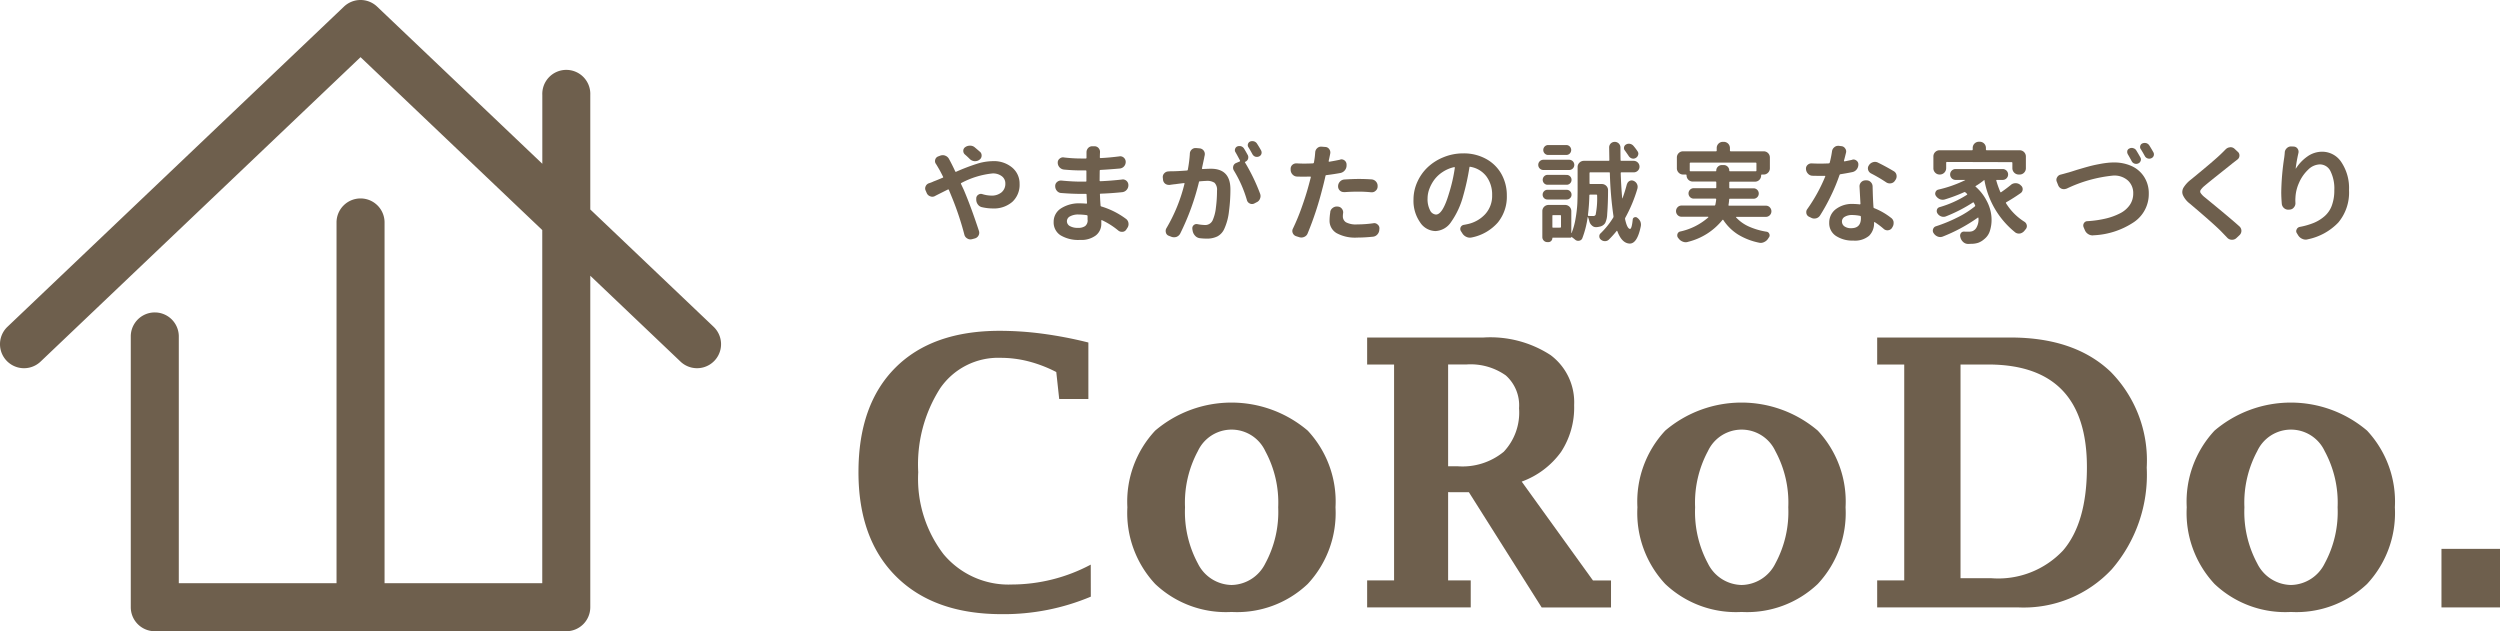 <svg xmlns="http://www.w3.org/2000/svg" xmlns:xlink="http://www.w3.org/1999/xlink" width="203.271" height="51.324" viewBox="0 0 203.271 51.324"><defs><clipPath id="a"><rect width="203.271" height="51.324" fill="#6e5f4d"/></clipPath></defs><g transform="translate(0 0)"><g transform="translate(0 0)" clip-path="url(#a)"><path d="M125.9,62.847a18.255,18.255,0,0,1-7.237,1.423q-5.5,0-8.578-3.048t-3.077-8.5q0-5.486,3-8.49t8.5-3a26.767,26.767,0,0,1,3.486.237,33.642,33.642,0,0,1,3.707.714v4.594h-2.372l-.238-2.193a10.729,10.729,0,0,0-2.258-.868,9.133,9.133,0,0,0-2.273-.288,5.722,5.722,0,0,0-4.909,2.476,11.481,11.481,0,0,0-1.784,6.821,10.069,10.069,0,0,0,2.058,6.671,6.881,6.881,0,0,0,5.569,2.463,13.723,13.723,0,0,0,6.4-1.617Z" transform="translate(-37.207 -14.334)" fill="#6e5f4d"/><path d="M148.993,67.206a8.358,8.358,0,0,1-6.207-2.276,8.459,8.459,0,0,1-2.262-6.235,8.456,8.456,0,0,1,2.262-6.235,9.574,9.574,0,0,1,12.4,0,8.453,8.453,0,0,1,2.261,6.235,8.456,8.456,0,0,1-2.261,6.235,8.337,8.337,0,0,1-6.19,2.276M149,65.012a3.124,3.124,0,0,0,2.738-1.751,8.789,8.789,0,0,0,1.05-4.566,8.794,8.794,0,0,0-1.05-4.567,3.023,3.023,0,0,0-5.483,0,8.84,8.84,0,0,0-1.044,4.567,8.835,8.835,0,0,0,1.044,4.566A3.117,3.117,0,0,0,149,65.012" transform="translate(-48.859 -17.448)" fill="#6e5f4d"/><path d="M176.994,54.644V61.82h1.839v2.194H170.41V61.82H172.6V44.264H170.41V42.07h9.46a8.977,8.977,0,0,1,5.456,1.43,4.781,4.781,0,0,1,1.915,4.07,6.584,6.584,0,0,1-1.063,3.8,6.81,6.81,0,0,1-3.2,2.416l5.793,8.037h1.468v2.194H184.6l-5.917-9.37Zm0-2.106h.772a5.284,5.284,0,0,0,3.751-1.179,4.652,4.652,0,0,0,1.245-3.537,3.261,3.261,0,0,0-1.076-2.669,4.962,4.962,0,0,0-3.224-.89h-1.468Z" transform="translate(-59.25 -14.627)" fill="#6e5f4d"/><path d="M212.566,67.206a8.356,8.356,0,0,1-6.205-2.276,8.459,8.459,0,0,1-2.262-6.235,8.456,8.456,0,0,1,2.262-6.235,9.572,9.572,0,0,1,12.4,0,8.449,8.449,0,0,1,2.262,6.235,8.452,8.452,0,0,1-2.262,6.235,8.334,8.334,0,0,1-6.19,2.276m.007-2.194a3.124,3.124,0,0,0,2.738-1.751,8.8,8.8,0,0,0,1.05-4.566,8.8,8.8,0,0,0-1.05-4.567,3.024,3.024,0,0,0-5.484,0,8.847,8.847,0,0,0-1.042,4.567,8.842,8.842,0,0,0,1.042,4.566,3.118,3.118,0,0,0,2.746,1.751" transform="translate(-70.963 -17.448)" fill="#6e5f4d"/><path d="M233.983,64.014V61.82h2.2V44.264h-2.2V42.07h10.84q5.22,0,8.149,2.793a10.251,10.251,0,0,1,2.928,7.777,11.765,11.765,0,0,1-2.841,8.275,9.784,9.784,0,0,1-7.584,3.1Zm6.777-2.372h2.529a7.23,7.23,0,0,0,5.811-2.261q1.936-2.261,1.937-6.769,0-4.182-2.01-6.265t-6.033-2.083H240.76Z" transform="translate(-81.353 -14.627)" fill="#6e5f4d"/><path d="M281.037,67.206a8.36,8.36,0,0,1-6.207-2.276,8.461,8.461,0,0,1-2.261-6.235,8.459,8.459,0,0,1,2.261-6.235,9.574,9.574,0,0,1,12.4,0,8.457,8.457,0,0,1,2.262,6.235,8.459,8.459,0,0,1-2.262,6.235,8.337,8.337,0,0,1-6.19,2.276m.007-2.194a3.122,3.122,0,0,0,2.738-1.751,8.782,8.782,0,0,0,1.052-4.566,8.787,8.787,0,0,0-1.052-4.567,3.023,3.023,0,0,0-5.483,0,8.84,8.84,0,0,0-1.044,4.567,8.835,8.835,0,0,0,1.044,4.566,3.119,3.119,0,0,0,2.746,1.751" transform="translate(-94.769 -17.448)" fill="#6e5f4d"/><rect width="4.759" height="4.761" transform="translate(198.512 44.627)" fill="#6e5f4d"/><path d="M58.022,26.571l-10.027-9.54V7.722a1.952,1.952,0,1,0-3.9,0v5.594L30.661.537a1.955,1.955,0,0,0-2.693,0L.606,26.571A1.953,1.953,0,0,0,3.3,29.4L29.315,4.648,44.09,18.706V47.42H31.268V18.132a1.953,1.953,0,1,0-3.905,0V47.42H14.538V27.312a1.953,1.953,0,0,0-3.905,0V49.371a1.953,1.953,0,0,0,1.955,1.953H46.043a1.952,1.952,0,0,0,1.952-1.953V22.42L55.33,29.4a1.952,1.952,0,0,0,2.692-2.828" transform="translate(0 0)" fill="#6e5f4d"/><path d="M116.185,19.629a.384.384,0,0,1-.07-.217.433.433,0,0,1,.018-.121.389.389,0,0,1,.234-.26l.182-.069a.626.626,0,0,1,.2-.035.543.543,0,0,1,.208.043.578.578,0,0,1,.3.269c.053.1.093.174.121.226.15.288.278.549.381.78a.058.058,0,0,0,.087.025,16.137,16.137,0,0,1,1.646-.631,4.427,4.427,0,0,1,1.318-.226,2.3,2.3,0,0,1,1.59.529,1.69,1.69,0,0,1,.593,1.316,1.88,1.88,0,0,1-.589,1.464,2.287,2.287,0,0,1-1.6.537,3.944,3.944,0,0,1-.857-.1.552.552,0,0,1-.351-.229.656.656,0,0,1-.126-.421v-.078a.347.347,0,0,1,.164-.286.359.359,0,0,1,.217-.07.408.408,0,0,1,.113.018,2.6,2.6,0,0,0,.728.121,1.246,1.246,0,0,0,.832-.264.9.9,0,0,0,.311-.724.722.722,0,0,0-.281-.584,1.18,1.18,0,0,0-.766-.23,6.877,6.877,0,0,0-2.521.771.058.058,0,0,0-.035.087l.224.476q.581,1.361,1.231,3.336a.484.484,0,0,1,.025.156.47.47,0,0,1-.06.225.477.477,0,0,1-.3.234l-.226.061a.6.6,0,0,1-.139.017.456.456,0,0,1-.251-.078.483.483,0,0,1-.234-.312,23.85,23.85,0,0,0-1.056-3.144l-.2-.485a.058.058,0,0,0-.087-.035l-.6.3c-.251.127-.4.2-.438.225a.47.47,0,0,1-.225.061.454.454,0,0,1-.165-.035.468.468,0,0,1-.286-.26l-.086-.2a.4.4,0,0,1-.044-.182.434.434,0,0,1,.044-.182.444.444,0,0,1,.277-.243,2.5,2.5,0,0,0,.373-.147q.259-.095.736-.3c.04-.012.049-.038.025-.078q-.225-.459-.363-.684c-.058-.1-.13-.225-.217-.364m3.586-.979a.387.387,0,0,1,.13.295.4.4,0,0,1-.173.346l-.009.008a.577.577,0,0,1-.346.113h-.052a.614.614,0,0,1-.381-.174c-.144-.144-.277-.269-.4-.372a.387.387,0,0,1-.13-.294.355.355,0,0,1,.157-.3.649.649,0,0,1,.381-.121h.018a.563.563,0,0,1,.389.147c.138.115.277.234.416.355" transform="translate(-40.092 -6.31)" fill="#6e5f4d"/><path d="M137.2,24.119a.514.514,0,0,1,.217.346.732.732,0,0,1,.008.1.53.53,0,0,1-.095.3l-.078.121a.4.4,0,0,1-.3.2h-.07a.447.447,0,0,1-.285-.1,6.209,6.209,0,0,0-1.335-.849.034.034,0,0,0-.035,0,.037.037,0,0,0-.016.03v.252a1.189,1.189,0,0,1-.442.957,1.953,1.953,0,0,1-1.282.368,2.8,2.8,0,0,1-1.6-.381,1.24,1.24,0,0,1-.551-1.083,1.283,1.283,0,0,1,.585-1.092,2.7,2.7,0,0,1,1.59-.416,4.409,4.409,0,0,1,.477.025.057.057,0,0,0,.043-.017.058.058,0,0,0,.018-.043c-.012-.157-.024-.378-.035-.667,0-.046-.02-.069-.06-.069h-.39q-.719,0-1.6-.07a.478.478,0,0,1-.359-.173.564.564,0,0,1-.143-.381v-.018a.41.41,0,0,1,.157-.329.448.448,0,0,1,.3-.112h.052q.884.087,1.611.087h.356a.054.054,0,0,0,.061-.061v-.789a.054.054,0,0,0-.061-.061h-.356q-.667,0-1.412-.07a.571.571,0,0,1-.355-.181.563.563,0,0,1-.147-.389.385.385,0,0,1,.147-.312.428.428,0,0,1,.286-.113.188.188,0,0,1,.061.009,12.19,12.19,0,0,0,1.412.087h.372a.054.054,0,0,0,.061-.061v-.442a.509.509,0,0,1,.13-.346.449.449,0,0,1,.339-.147h.173a.431.431,0,0,1,.337.147.472.472,0,0,1,.121.32l-.009.148-.008.285c0,.041.023.061.07.061q.709-.035,1.525-.139a.274.274,0,0,1,.068-.009.457.457,0,0,1,.442.459.541.541,0,0,1-.13.356.523.523,0,0,1-.355.182q-.892.078-1.56.113c-.046.005-.069.029-.069.069l-.009.789q0,.061.069.061.833-.034,1.768-.139a.164.164,0,0,1,.052-.008.459.459,0,0,1,.451.459V21.4a.548.548,0,0,1-.143.376.556.556,0,0,1-.36.187q-.918.095-1.749.121c-.047,0-.067.023-.061.07q.026.615.052.883a.079.079,0,0,0,.061.087,6.464,6.464,0,0,1,1.993,1m-3.111.1V23.9a.075.075,0,0,0-.069-.069,4.7,4.7,0,0,0-.659-.052,1.359,1.359,0,0,0-.7.151.445.445,0,0,0-.252.386.452.452,0,0,0,.234.4,1.269,1.269,0,0,0,.675.147.944.944,0,0,0,.577-.147.592.592,0,0,0,.2-.5" transform="translate(-45.665 -6.337)" fill="#6e5f4d"/><path d="M147.134,18.607a.477.477,0,0,1,.165-.347.449.449,0,0,1,.3-.112h.052l.286.026a.461.461,0,0,1,.329.19.453.453,0,0,1,.087.269.56.56,0,0,1-.008.095c-.005.029-.014.068-.025.117a.537.537,0,0,0-.018.108c-.017.075-.046.207-.087.4s-.072.338-.095.442a.059.059,0,0,0,.017.043.049.049,0,0,0,.035.018c.346-.018.572-.025.676-.025q1.585,0,1.586,1.671a13.637,13.637,0,0,1-.117,1.789,4.614,4.614,0,0,1-.376,1.416,1.282,1.282,0,0,1-.563.624,1.93,1.93,0,0,1-.884.182,4.919,4.919,0,0,1-.546-.035.614.614,0,0,1-.385-.2.783.783,0,0,1-.2-.4l-.026-.147v-.069a.325.325,0,0,1,.1-.234.351.351,0,0,1,.243-.1.284.284,0,0,1,.07.008,3.656,3.656,0,0,0,.589.069.658.658,0,0,0,.65-.381,3.4,3.4,0,0,0,.264-1.022,10.382,10.382,0,0,0,.091-1.386.807.807,0,0,0-.2-.642,1.061,1.061,0,0,0-.654-.155q-.113,0-.538.035a.07.07,0,0,0-.078.069,19.839,19.839,0,0,1-1.525,4.185.569.569,0,0,1-.312.268.706.706,0,0,1-.19.026.626.626,0,0,1-.225-.043l-.2-.078a.365.365,0,0,1-.234-.26.537.537,0,0,1-.018-.13.438.438,0,0,1,.061-.225A13.3,13.3,0,0,0,146.7,21.05a.038.038,0,0,0-.008-.044.028.028,0,0,0-.035-.008q-.45.051-.693.087c-.121.011-.277.031-.468.06h-.069a.5.5,0,0,1-.3-.1.468.468,0,0,1-.173-.329l-.018-.173a.427.427,0,0,1,.126-.347.461.461,0,0,1,.342-.147c.052-.006.128-.01.23-.014l.194,0q.39-.008,1.066-.06a.078.078,0,0,0,.078-.07,10.712,10.712,0,0,0,.164-1.29m4.7.087a.389.389,0,0,1,.052.19.49.49,0,0,1-.017.13.4.4,0,0,1-.226.243c-.035.011-.04.035-.017.069a15.282,15.282,0,0,1,1.221,2.53.563.563,0,0,1,.035.19.544.544,0,0,1-.044.209.5.5,0,0,1-.277.294l-.191.1a.4.4,0,0,1-.363,0,.416.416,0,0,1-.234-.278,9.911,9.911,0,0,0-1.057-2.4.441.441,0,0,1-.069-.234.527.527,0,0,1,.017-.121.388.388,0,0,1,.234-.26l.286-.121c.035-.018.043-.046.026-.087q-.234-.441-.364-.667a.293.293,0,0,1-.052-.164.328.328,0,0,1,.018-.105.318.318,0,0,1,.173-.2.473.473,0,0,1,.173-.035.559.559,0,0,1,.139.018.443.443,0,0,1,.243.19q.139.226.294.511m1.092-.364a.388.388,0,0,1,.043.174.4.4,0,0,1-.017.112.339.339,0,0,1-.2.208.406.406,0,0,1-.165.034.533.533,0,0,1-.13-.017.438.438,0,0,1-.234-.2q-.173-.32-.329-.571a.3.3,0,0,1-.035-.26.315.315,0,0,1,.174-.2.488.488,0,0,1,.182-.035.528.528,0,0,1,.13.018.44.44,0,0,1,.251.19c.116.179.226.361.329.546" transform="translate(-50.391 -6.111)" fill="#6e5f4d"/><path d="M164.912,19.315a.573.573,0,0,1,.1-.008.424.424,0,0,1,.406.407V19.8a.605.605,0,0,1-.143.4.611.611,0,0,1-.359.217q-.546.1-1.144.174a.074.074,0,0,0-.069.068q-.139.624-.26,1.066a26.2,26.2,0,0,1-1.188,3.6.5.5,0,0,1-.276.286.56.56,0,0,1-.235.052.585.585,0,0,1-.173-.026l-.269-.086a.45.45,0,0,1-.26-.252.445.445,0,0,1-.035-.164.42.42,0,0,1,.052-.2,17.106,17.106,0,0,0,.7-1.689q.359-1,.577-1.819c.04-.149.1-.369.173-.658a.039.039,0,0,0-.008-.044.062.062,0,0,0-.043-.018c-.226.007-.4.008-.511.008-.185,0-.371,0-.555-.008a.51.51,0,0,1-.363-.164.558.558,0,0,1-.157-.372v-.078a.425.425,0,0,1,.139-.338.476.476,0,0,1,.321-.121h.035c.19.012.39.018.6.018q.355,0,.72-.018a.09.09,0,0,0,.078-.069c.028-.168.052-.315.068-.442s.023-.246.035-.372a.486.486,0,0,1,.157-.346.444.444,0,0,1,.312-.13h.043l.32.026a.4.4,0,0,1,.312.182.442.442,0,0,1,.087.26.592.592,0,0,1-.009.1c-.04.2-.064.305-.068.329l-.061.277a.062.062,0,0,0,.012.035.047.047,0,0,0,.04.017q.468-.077.909-.173M164.09,23.6a.481.481,0,0,1,.207-.346.532.532,0,0,1,.329-.112h.061l.035.008a.429.429,0,0,1,.321.182.473.473,0,0,1,.1.286.521.521,0,0,1-.008.078,1.748,1.748,0,0,0-.018.234.564.564,0,0,0,.252.494,1.708,1.708,0,0,0,.91.173,9.687,9.687,0,0,0,1.325-.095.249.249,0,0,1,.061-.009.4.4,0,0,1,.277.113.379.379,0,0,1,.148.32l-.009.1a.6.6,0,0,1-.16.39.54.54,0,0,1-.368.182,12.4,12.4,0,0,1-1.282.07,3.118,3.118,0,0,1-1.668-.364,1.165,1.165,0,0,1-.568-1.04,4.133,4.133,0,0,1,.061-.667m1.135-1.628h-.043a.461.461,0,0,1-.312-.122.446.446,0,0,1-.147-.337V21.5a.542.542,0,0,1,.147-.377.532.532,0,0,1,.364-.177q.659-.043,1.17-.044t1.039.035a.523.523,0,0,1,.36.177.514.514,0,0,1,.134.377v.035a.442.442,0,0,1-.164.338.431.431,0,0,1-.3.121h-.052q-.554-.052-1.005-.052-.65,0-1.186.043" transform="translate(-55.931 -6.351)" fill="#6e5f4d"/><path d="M180.93,25.953a.711.711,0,0,1-.157.018.644.644,0,0,1-.277-.061.732.732,0,0,1-.339-.295l-.112-.174a.333.333,0,0,1-.053-.173.383.383,0,0,1,.027-.138.342.342,0,0,1,.26-.2c.1-.017.207-.038.311-.061a2.731,2.731,0,0,0,1.438-.819,2.2,2.2,0,0,0,.554-1.537,2.468,2.468,0,0,0-.463-1.52,2.055,2.055,0,0,0-1.313-.784c-.04-.012-.063,0-.069.043a19.434,19.434,0,0,1-.511,2.33,6.638,6.638,0,0,1-.975,2.106,1.61,1.61,0,0,1-1.278.746,1.525,1.525,0,0,1-1.261-.729,3.044,3.044,0,0,1-.524-1.827,3.475,3.475,0,0,1,.312-1.438,3.737,3.737,0,0,1,.849-1.2,4.131,4.131,0,0,1,1.291-.814,4.172,4.172,0,0,1,1.594-.308,3.745,3.745,0,0,1,1.871.459,3.152,3.152,0,0,1,1.243,1.239,3.548,3.548,0,0,1,.429,1.741,3.31,3.31,0,0,1-.727,2.175,3.806,3.806,0,0,1-2.123,1.222m-2.911-1.862q.554,0,1.065-1.742a12.907,12.907,0,0,0,.468-2.062.058.058,0,0,0-.018-.043.038.038,0,0,0-.043-.008,2.765,2.765,0,0,0-.928.393,2.655,2.655,0,0,0-.684.637,3.012,3.012,0,0,0-.4.745,2.189,2.189,0,0,0-.143.754,1.951,1.951,0,0,0,.2.975.577.577,0,0,0,.481.351" transform="translate(-61.259 -6.647)" fill="#6e5f4d"/><path d="M194.254,19.138a.416.416,0,0,1,0,.832h-2.1a.416.416,0,0,1,0-.832Zm4.7,1.984a.423.423,0,0,1,.207-.26.4.4,0,0,1,.182-.044.372.372,0,0,1,.148.035.513.513,0,0,1,.277.26.5.5,0,0,1,.052.225.674.674,0,0,1-.018.147,11.756,11.756,0,0,1-.979,2.356.189.189,0,0,0-.025.121q.164.771.4.8.147,0,.224-.771a.2.2,0,0,1,.139-.174.228.228,0,0,1,.226.035.791.791,0,0,1,.251.3.693.693,0,0,1,.052.26.783.783,0,0,1-.009.112q-.286,1.43-.9,1.429h-.008q-.642-.025-1.005-1.013a.04.04,0,0,0-.03-.022.024.024,0,0,0-.03.014,7.8,7.8,0,0,1-.642.71.438.438,0,0,1-.295.113h-.016a.494.494,0,0,1-.321-.122.336.336,0,0,1-.13-.277.3.3,0,0,1,.112-.243,6.563,6.563,0,0,0,1.014-1.264.19.19,0,0,0,.026-.122,29.369,29.369,0,0,1-.295-3.5.061.061,0,0,0-.069-.069h-1.516a.061.061,0,0,0-.069.069v.814a.061.061,0,0,0,.069.07h.927a.5.5,0,0,1,.364.147.485.485,0,0,1,.147.356q0,1.031-.07,1.949a1.772,1.772,0,0,1-.164.72.694.694,0,0,1-.485.3,1.147,1.147,0,0,1-.225.034h-.043a.453.453,0,0,1-.321-.13.654.654,0,0,1-.217-.363,2.89,2.89,0,0,0-.1-.312c-.006-.012-.013-.016-.022-.013s-.013.01-.013.022a7.705,7.705,0,0,1-.433,1.7.324.324,0,0,1-.26.2.285.285,0,0,1-.07.009.387.387,0,0,1-.26-.1,3.318,3.318,0,0,0-.295-.225.008.008,0,0,0-.008.008.053.053,0,0,1-.061.061h-1.438c-.029,0-.043.011-.043.035a.315.315,0,0,1-.091.224.3.3,0,0,1-.222.1h-.095a.39.39,0,0,1-.29-.121.4.4,0,0,1-.117-.286V23.323a.5.5,0,0,1,.511-.511h1.334a.5.5,0,0,1,.511.511v1.759q0,.018.014.018c.008,0,.012,0,.012-.009a5.7,5.7,0,0,0,.325-1.2,10.227,10.227,0,0,0,.139-1.2c.014-.335.022-.725.022-1.17V19.736a.483.483,0,0,1,.152-.364.5.5,0,0,1,.359-.147h2.01c.04,0,.061-.023.061-.069q-.017-1-.017-1.022a.455.455,0,0,1,.13-.321.468.468,0,0,1,.329-.13.458.458,0,0,1,.459.459q0,.607.009,1.014c0,.046.02.069.061.069h1.012a.473.473,0,0,1,.468.472.44.44,0,0,1-.138.329.458.458,0,0,1-.33.135h-1c-.04,0-.06.023-.06.069q.034,1.057.121,2.036a.012.012,0,0,0,.008.013c.005,0,.012,0,.017-.013a11.362,11.362,0,0,0,.355-1.143m-4.9-.754a.4.4,0,0,1,.4.4.39.39,0,0,1-.117.286.386.386,0,0,1-.282.116H192.5a.386.386,0,0,1-.282-.116.409.409,0,0,1,0-.572.384.384,0,0,1,.282-.117Zm-1.56,2a.386.386,0,0,1-.389-.389.39.39,0,0,1,.114-.282.368.368,0,0,1,.276-.117h1.569a.375.375,0,0,1,.273.117.383.383,0,0,1,.117.282.367.367,0,0,1-.117.277.378.378,0,0,1-.273.113Zm1.534-4.427a.384.384,0,0,1,.282.117.409.409,0,0,1,0,.572.386.386,0,0,1-.282.116h-1.473a.383.383,0,0,1-.281-.116.407.407,0,0,1,0-.572.381.381,0,0,1,.281-.117Zm-.5,6.714a.061.061,0,0,0,.07-.068V23.7c0-.04-.023-.06-.07-.06h-.571a.053.053,0,0,0-.061.06v.893c0,.046.02.068.061.068Zm3.006-2.616a.061.061,0,0,0-.069-.069h-.494a.061.061,0,0,0-.069.069,14.876,14.876,0,0,1-.114,1.586c-.005.046.012.072.052.078.11.007.235.009.373.009a.213.213,0,0,0,.2-.1,6.754,6.754,0,0,0,.121-1.569m3.283-3.6a.335.335,0,0,1,.07.2.329.329,0,0,1-.018.1.4.4,0,0,1-.2.251.387.387,0,0,1-.312.034.476.476,0,0,1-.251-.19c-.093-.144-.2-.294-.312-.45a.31.31,0,0,1-.078-.2.277.277,0,0,1,.008-.069.313.313,0,0,1,.165-.225.438.438,0,0,1,.225-.061.488.488,0,0,1,.087.008.5.5,0,0,1,.286.164,4.7,4.7,0,0,1,.329.434" transform="translate(-66.666 -6.148)" fill="#6e5f4d"/><path d="M216.535,23.007a.455.455,0,0,1-.326.775h-2.391a.029.029,0,0,0-.017.052,3.193,3.193,0,0,0,1.022.729,5.657,5.657,0,0,0,1.447.424.274.274,0,0,1,.226.182.273.273,0,0,1-.035.286.77.77,0,0,0-.052.078.742.742,0,0,1-.33.294.626.626,0,0,1-.285.07.556.556,0,0,1-.139-.018,5.258,5.258,0,0,1-1.724-.676,3.97,3.97,0,0,1-1.178-1.17.055.055,0,0,0-.039-.017.031.031,0,0,0-.03.017,5.172,5.172,0,0,1-2.79,1.776.564.564,0,0,1-.19.035.653.653,0,0,1-.234-.044.744.744,0,0,1-.355-.269.271.271,0,0,1-.035-.043.3.3,0,0,1-.07-.2.332.332,0,0,1,.061-.2.277.277,0,0,1,.164-.113,5.079,5.079,0,0,0,2.3-1.153.035.035,0,0,0,0-.034.027.027,0,0,0-.025-.018h-2.149a.428.428,0,0,1-.321-.134.46.46,0,0,1,0-.641.428.428,0,0,1,.321-.134h2.668c.04,0,.067-.023.078-.07a3.782,3.782,0,0,0,.069-.424c0-.046-.02-.069-.061-.069h-1.785a.425.425,0,0,1,0-.849h1.794c.039,0,.06-.023.06-.07v-.4c0-.046-.021-.069-.06-.069h-1.846a.5.5,0,0,1-.511-.512V20.4c0-.041-.023-.061-.069-.061h-.208a.489.489,0,0,1-.364-.151.5.5,0,0,1-.147-.36v-.866a.5.5,0,0,1,.511-.511h2.659a.061.061,0,0,0,.069-.069v-.19a.5.5,0,0,1,.512-.511h.052a.5.5,0,0,1,.511.511v.19a.061.061,0,0,0,.068.069h2.669a.5.5,0,0,1,.511.511v.866a.5.5,0,0,1-.147.36.489.489,0,0,1-.364.151h-.13c-.046,0-.07.02-.07.061v.008a.5.5,0,0,1-.511.512h-2.01a.061.061,0,0,0-.069.069v.4a.061.061,0,0,0,.069.07h1.924a.425.425,0,0,1,0,.849H213.3a.061.061,0,0,0-.07.069,3.632,3.632,0,0,1-.052.424c-.012.047.007.07.052.07h2.98a.441.441,0,0,1,.326.134m-6.511-2.993a.054.054,0,0,0,.061.061h2.044a.046.046,0,0,0,.052-.052.426.426,0,0,1,.135-.321.44.44,0,0,1,.316-.13h.164a.429.429,0,0,1,.312.13.438.438,0,0,1,.13.321c0,.035.02.052.061.052h2.087a.054.054,0,0,0,.061-.061v-.572c0-.046-.02-.069-.061-.069h-5.3c-.041,0-.061.023-.061.069Z" transform="translate(-72.635 -6.148)" fill="#6e5f4d"/><path d="M228.866,19.3a.343.343,0,0,1,.1-.018.391.391,0,0,1,.243.087.373.373,0,0,1,.157.321.636.636,0,0,1-.13.39.591.591,0,0,1-.346.224q-.485.1-.97.174a.107.107,0,0,0-.087.07,14.609,14.609,0,0,1-.693,1.676,15.553,15.553,0,0,1-.883,1.6.544.544,0,0,1-.329.243.669.669,0,0,1-.147.017.511.511,0,0,1-.26-.069l-.165-.078a.394.394,0,0,1-.217-.278.614.614,0,0,1-.008-.1.4.4,0,0,1,.087-.251,13.285,13.285,0,0,0,1.455-2.643.038.038,0,0,0,0-.038.03.03,0,0,0-.04-.014h-.389q-.294,0-.589-.008a.507.507,0,0,1-.372-.157.578.578,0,0,1-.174-.372v-.009a.4.4,0,0,1,.121-.337.444.444,0,0,1,.312-.13h.035c.232.011.451.017.659.017.243,0,.485-.006.727-.017a.089.089,0,0,0,.078-.07,8.724,8.724,0,0,0,.182-.9.5.5,0,0,1,.182-.338.46.46,0,0,1,.311-.121h.061l.2.026a.4.4,0,0,1,.312.182.4.4,0,0,1,.07.364q-.087.363-.165.641a.057.057,0,0,0,.013.034.045.045,0,0,0,.039.018c.207-.041.416-.084.624-.13m.589,2.157a.488.488,0,0,1,.485-.485h.087a.464.464,0,0,1,.35.151.506.506,0,0,1,.144.36q0,.018.017.614c.012.359.029.708.053,1.049a.09.09,0,0,0,.06.087,5.456,5.456,0,0,1,1.36.78.509.509,0,0,1,.217.346v.1a.568.568,0,0,1-.086.3l-.044.078a.421.421,0,0,1-.3.19.275.275,0,0,1-.069.008.45.45,0,0,1-.286-.1,6.352,6.352,0,0,0-.744-.563.056.056,0,0,0-.044,0c-.012.005-.017.017-.017.035v.008a1.415,1.415,0,0,1-.4,1.061,1.786,1.786,0,0,1-1.286.394,2.433,2.433,0,0,1-1.408-.377,1.226,1.226,0,0,1-.551-1.078,1.357,1.357,0,0,1,.524-1.091,2.169,2.169,0,0,1,1.425-.433,5.178,5.178,0,0,1,.529.035.054.054,0,0,0,.061-.061Zm.113,2.59v-.1a.08.08,0,0,0-.061-.087,3.311,3.311,0,0,0-.65-.069,1.129,1.129,0,0,0-.6.143.43.43,0,0,0-.229.377.478.478,0,0,0,.2.4.9.9,0,0,0,.554.151q.789,0,.789-.823m2.669-3.812a.452.452,0,0,1,.225.321.616.616,0,0,1,.008.1.493.493,0,0,1-.086.277l-.052.078a.455.455,0,0,1-.321.209.63.63,0,0,1-.1.008.507.507,0,0,1-.286-.086,12.116,12.116,0,0,0-1.239-.728.477.477,0,0,1-.233-.286.529.529,0,0,1-.018-.13.405.405,0,0,1,.078-.234l.008-.017a.581.581,0,0,1,.329-.243.512.512,0,0,1,.165-.026.536.536,0,0,1,.242.061q.684.338,1.274.693" transform="translate(-78.266 -6.314)" fill="#6e5f4d"/><path d="M247.265,21.183a.572.572,0,0,1,.382-.139h.008a.576.576,0,0,1,.382.139l.043.043a.376.376,0,0,1,.147.3.381.381,0,0,1-.173.329q-.58.407-1.16.736a.055.055,0,0,0-.018.087,4.663,4.663,0,0,0,1.491,1.5.423.423,0,0,1,.2.356.381.381,0,0,1-.095.251c-.035.041-.067.081-.1.122a.628.628,0,0,1-.346.224.7.7,0,0,1-.113.009.519.519,0,0,1-.268-.078,6.961,6.961,0,0,1-2.53-4.271.008.008,0,0,0-.009-.009.025.025,0,0,0-.016.009,5.449,5.449,0,0,1-.676.477c-.035.017-.035.04,0,.069a3.9,3.9,0,0,1,.91,1.187,3.3,3.3,0,0,1,.364,1.256c.005.087.009.168.009.243a2.9,2.9,0,0,1-.122.849,1.356,1.356,0,0,1-.485.728,1.5,1.5,0,0,1-.485.29,1.88,1.88,0,0,1-.6.083c-.059.005-.122.008-.191.008h-.052a.583.583,0,0,1-.372-.156.75.75,0,0,1-.226-.372.124.124,0,0,0-.009-.044.339.339,0,0,1-.016-.1.365.365,0,0,1,.06-.2.29.29,0,0,1,.243-.13h.016c.133.006.249.008.346.008a1.175,1.175,0,0,0,.312-.035.652.652,0,0,0,.381-.356,1.274,1.274,0,0,0,.139-.624.516.516,0,0,0-.009-.1.035.035,0,0,0-.016-.035.029.029,0,0,0-.035.009,13.417,13.417,0,0,1-2.859,1.541.572.572,0,0,1-.2.035.541.541,0,0,1-.207-.044.662.662,0,0,1-.321-.269l-.008-.008a.37.37,0,0,1-.061-.2.327.327,0,0,1,.026-.13.34.34,0,0,1,.234-.226,12.051,12.051,0,0,0,1.728-.71,7.5,7.5,0,0,0,1.425-.9.083.083,0,0,0,.026-.1c-.04-.08-.075-.147-.1-.2a.056.056,0,0,0-.087-.018,12.312,12.312,0,0,1-2.192,1.126.532.532,0,0,1-.381,0,.592.592,0,0,1-.3-.242.352.352,0,0,1-.06-.191.427.427,0,0,1,.016-.112.3.3,0,0,1,.217-.208,8.433,8.433,0,0,0,2.219-1c.035-.023.037-.049.008-.078a.834.834,0,0,0-.13-.122.087.087,0,0,0-.1-.017,12.9,12.9,0,0,1-1.567.589.592.592,0,0,1-.174.026.647.647,0,0,1-.234-.043.731.731,0,0,1-.321-.269.311.311,0,0,1-.06-.182.3.3,0,0,1,.025-.121.315.315,0,0,1,.226-.208,10.025,10.025,0,0,0,2.174-.763c.012,0,.016,0,.013-.012s-.008-.014-.013-.014h-.789a.442.442,0,0,1,0-.883h3.873a.442.442,0,0,1,0,.883h-.5a.043.043,0,0,0-.039.022.038.038,0,0,0,0,.038,7.708,7.708,0,0,0,.321.91c.017.04.044.05.078.026q.425-.295.8-.6m-5.215-1.855c-.04,0-.061.023-.061.069v.442a.517.517,0,0,1-.511.511h-.017a.486.486,0,0,1-.364-.151.5.5,0,0,1-.147-.359v-.953a.5.5,0,0,1,.511-.511h2.616a.061.061,0,0,0,.07-.068v-.113a.5.5,0,0,1,.511-.511h.052a.5.5,0,0,1,.511.511v.113a.061.061,0,0,0,.069.068h2.669a.506.506,0,0,1,.511.511v.953a.5.5,0,0,1-.148.359.485.485,0,0,1-.363.151H247.9a.517.517,0,0,1-.511-.511V19.4c0-.046-.021-.069-.061-.069Z" transform="translate(-83.766 -6.148)" fill="#6e5f4d"/><path d="M257.138,21.527a.52.52,0,0,1-.2.044.543.543,0,0,1-.19-.035.5.5,0,0,1-.277-.277l-.113-.286a.383.383,0,0,1,.018-.355.43.43,0,0,1,.29-.23q.195-.047.585-.16c.018,0,.132-.035.342-.1s.371-.12.481-.152l.515-.151q.351-.1.614-.165t.594-.125q.329-.066.628-.1a4.844,4.844,0,0,1,.568-.035,3.432,3.432,0,0,1,1.442.29,2.356,2.356,0,0,1,1.018.875,2.455,2.455,0,0,1,.382,1.373,2.749,2.749,0,0,1-1.191,2.3,6.386,6.386,0,0,1-3.3,1.083.283.283,0,0,1-.069.008.648.648,0,0,1-.356-.1.679.679,0,0,1-.286-.337l-.1-.234a.4.4,0,0,1-.025-.138.348.348,0,0,1,.052-.182.332.332,0,0,1,.286-.165,8.652,8.652,0,0,0,1.481-.212,5.1,5.1,0,0,0,1.178-.429,2.113,2.113,0,0,0,.789-.68,1.631,1.631,0,0,0,.277-.931,1.386,1.386,0,0,0-.425-1.048,1.657,1.657,0,0,0-1.2-.408,11.247,11.247,0,0,0-3.812,1.074m4.99-2.825a.333.333,0,0,1-.043-.164.607.607,0,0,1,.008-.1.287.287,0,0,1,.182-.191.375.375,0,0,1,.312-.017.4.4,0,0,1,.243.19q.156.251.329.563a.322.322,0,0,1,.043.156.3.3,0,0,1-.026.122.333.333,0,0,1-.2.207.386.386,0,0,1-.157.035.476.476,0,0,1-.147-.025.4.4,0,0,1-.225-.2q-.182-.339-.321-.572m1.057-.407a.3.3,0,0,1-.035-.264.287.287,0,0,1,.182-.2.47.47,0,0,1,.174-.035.554.554,0,0,1,.138.018.441.441,0,0,1,.243.19q.165.259.329.554a.327.327,0,0,1,.043.164.352.352,0,0,1-.017.113.338.338,0,0,1-.2.207.376.376,0,0,1-.156.035.475.475,0,0,1-.147-.026.4.4,0,0,1-.226-.2q-.164-.3-.329-.563" transform="translate(-89.121 -6.19)" fill="#6e5f4d"/><path d="M275.549,18.52a.519.519,0,0,1,.346-.164.141.141,0,0,1,.044-.008.473.473,0,0,1,.32.121l.26.243a.375.375,0,0,1,.147.3.4.4,0,0,1-.164.337c-.058.047-.182.142-.372.286q-.078.068-1.023.819t-1.29,1.044a1.6,1.6,0,0,0-.308.333.228.228,0,0,0,0,.238,1.557,1.557,0,0,0,.32.339q.018.009,1.16.953t1.689,1.438a.481.481,0,0,1,0,.693l-.268.252a.506.506,0,0,1-.346.13h-.026a.513.513,0,0,1-.355-.156q-.364-.381-.425-.442-.527-.563-2.625-2.339a1.811,1.811,0,0,1-.554-.675.619.619,0,0,1-.061-.269.753.753,0,0,1,.087-.337,2.43,2.43,0,0,1,.606-.668q1.959-1.6,2.487-2.123c.127-.121.242-.237.346-.346" transform="translate(-94.58 -6.379)" fill="#6e5f4d"/><path d="M284.633,18.748a.514.514,0,0,1,.173-.355.477.477,0,0,1,.337-.139h.026l.19.009a.4.4,0,0,1,.312.164.431.431,0,0,1,.087.252.569.569,0,0,1-.009.1,12.044,12.044,0,0,0-.225,1.256c-.006.011,0,.017,0,.017a.028.028,0,0,0,.022-.009,3.442,3.442,0,0,1,.918-.965,2.065,2.065,0,0,1,1.222-.395,1.857,1.857,0,0,1,1.554.854,3.789,3.789,0,0,1,.62,2.274,3.789,3.789,0,0,1-.875,2.633,4.739,4.739,0,0,1-2.478,1.36.571.571,0,0,1-.174.026.664.664,0,0,1-.268-.061.732.732,0,0,1-.339-.286l-.1-.164a.313.313,0,0,1-.06-.182.294.294,0,0,1,.034-.13.341.341,0,0,1,.243-.208,5.911,5.911,0,0,0,1.161-.334,3.172,3.172,0,0,0,.875-.545,2.1,2.1,0,0,0,.585-.867,3.536,3.536,0,0,0,.2-1.234,3.18,3.18,0,0,0-.312-1.555.959.959,0,0,0-.866-.55,1.4,1.4,0,0,0-.957.437,3.194,3.194,0,0,0-.736,1.066,3.284,3.284,0,0,0-.29,1.209c-.006.075-.008.15-.008.225l.008.226a.5.5,0,0,1-.13.338.438.438,0,0,1-.338.173l-.069.009h-.043a.518.518,0,0,1-.339-.122.529.529,0,0,1-.19-.355q-.043-.511-.044-.953a20.473,20.473,0,0,1,.243-2.815c.017-.121.031-.258.043-.408" transform="translate(-98.865 -6.347)" fill="#6e5f4d"/></g></g></svg>